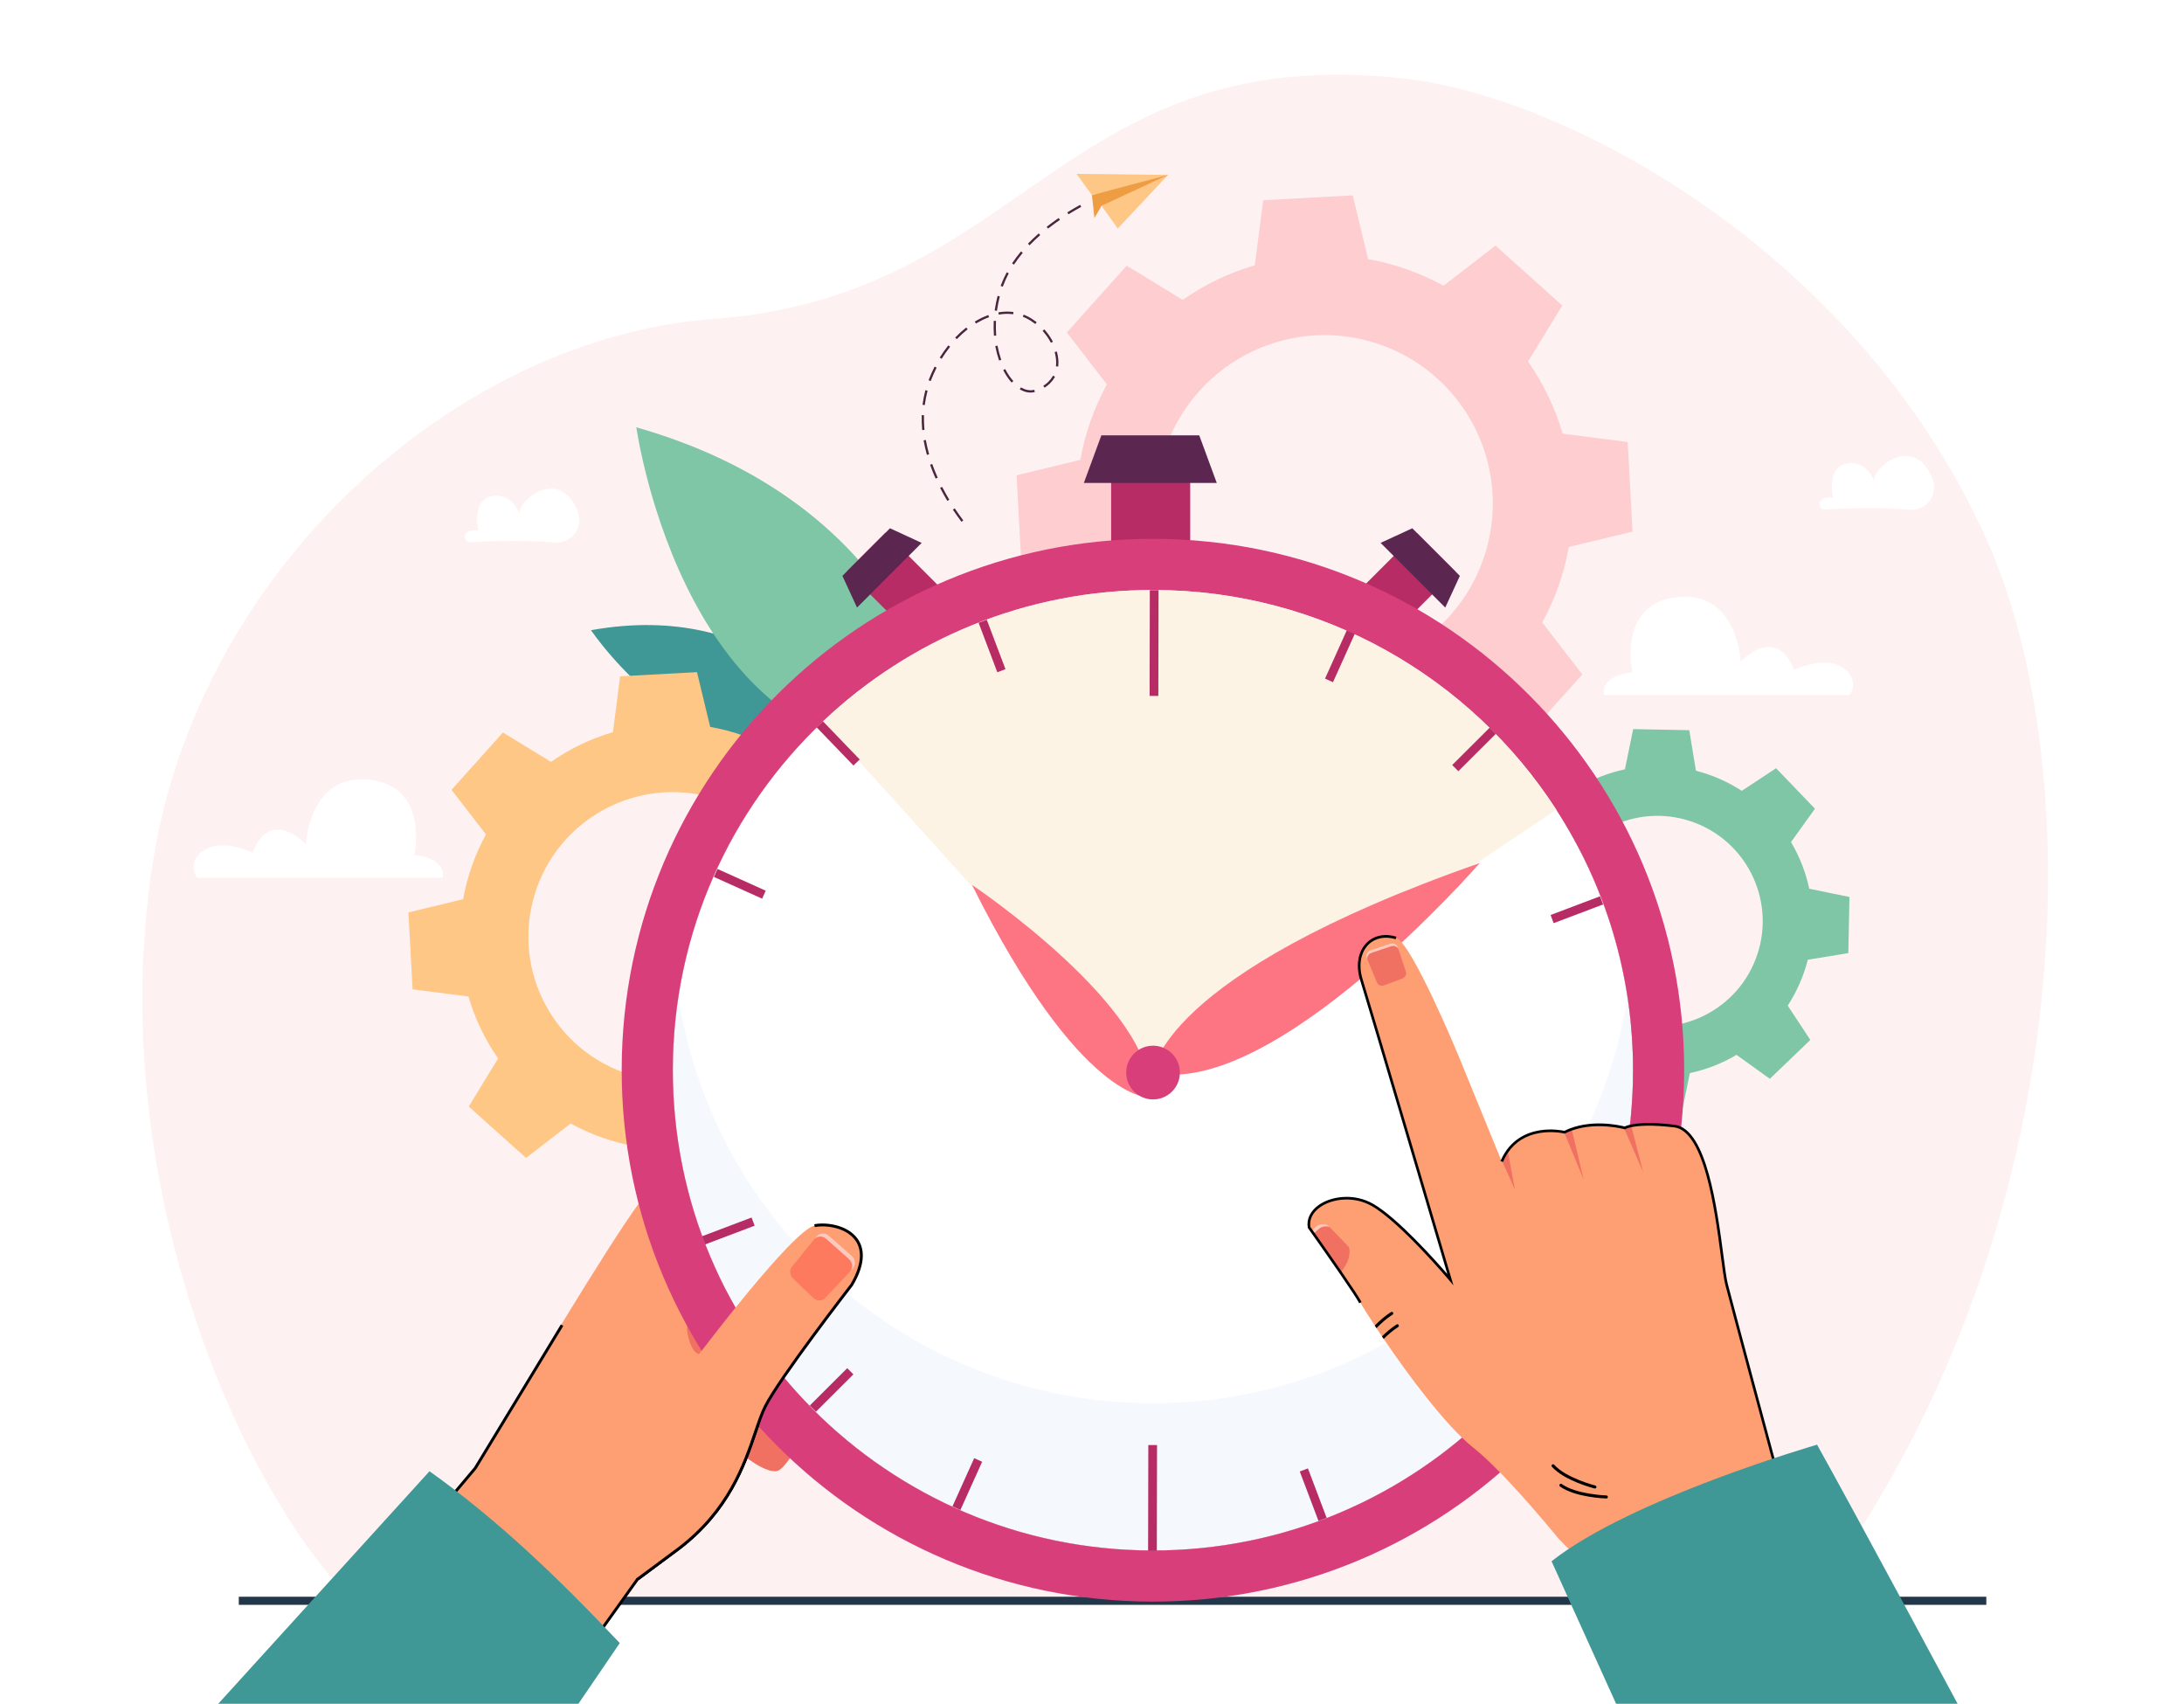 <?xml version="1.0" encoding="utf-8"?>
<!-- Generator: Adobe Illustrator 27.5.0, SVG Export Plug-In . SVG Version: 6.00 Build 0)  -->
<svg version="1.1" id="Layer_1" xmlns="http://www.w3.org/2000/svg" xmlns:xlink="http://www.w3.org/1999/xlink" x="0px" y="0px"
	 viewBox="0 0 2564.489 2000" style="enable-background:new 0 0 2564.489 2000;" xml:space="preserve">
<g>
	<rect x="0" y="0" style="fill:#FFFFFF;" width="2564.489" height="2000"/>
	<g style="opacity:0.5;">
		<g>
			<path style="fill:#FBE6E3;" d="M1648.526,92.086c-402.878-44.045-444.203,255.423-810.707,282.227
				c-300.434,21.973-604.182,292.36-658.393,638.026c-58.079,370.323,100.97,731.792,233.211,865.49l234.908,2.292l1317.592-0.979
				c108.036,1.152,160.5,0.979,160.5,0.979c315.112-418.009,331.267-970.903,206.722-1247.583
				C2179.64,293.268,1836.871,112.677,1648.526,92.086z"/>
		</g>
	</g>
	<rect x="280.396" y="1874.382" style="fill:#223749;" width="2051.963" height="9.52"/>
	<g>
		<g>
			<g>
				<g>
					<g>
						<g>
							<g>
								<g>
									<g>
										<path style="fill:#3F9896;" d="M982.775,843.827c-151.583,99.47-288.812-104.06-288.812-104.06
											C897.807,703.335,982.775,843.827,982.775,843.827z"/>
									</g>
								</g>
							</g>
						</g>
					</g>
				</g>
			</g>
		</g>
		<g>
			<g>
				<g>
					<g>
						<g>
							<g>
								<g>
									<g>
										<path style="fill:#7FC6A6;" d="M1115.463,880.913C805.734,920.264,747.191,501.6,747.191,501.6
											C1090.152,599.295,1115.463,880.913,1115.463,880.913z"/>
									</g>
								</g>
							</g>
						</g>
					</g>
				</g>
			</g>
		</g>
	</g>
	<g>
		<path style="fill:#7FC6A6;" d="M1793.104,982.277c-10.901,16.803-18.783,35.011-23.594,53.87l-47.572,7.782l-0.66,32.954
			l-0.66,32.954l47.222,9.68c4.052,19.036,11.199,37.545,21.419,54.771l-28.14,39.147l22.835,23.769l22.836,23.769l40.241-26.55
			c16.803,10.901,35.012,18.783,53.87,23.594l7.782,47.572l32.954,0.66l32.954,0.66l9.68-47.223
			c19.036-4.052,37.545-11.198,54.771-21.418l39.147,28.14l23.769-22.835l23.769-22.836l-26.551-40.242
			c10.901-16.803,18.783-35.011,23.594-53.87l47.572-7.782l0.66-32.954l0.66-32.954l-47.223-9.68
			c-4.052-19.036-11.198-37.545-21.418-54.771l28.14-39.147l-22.835-23.769l-22.836-23.768l-40.242,26.55
			c-16.803-10.901-35.011-18.783-53.87-23.594l-7.782-47.572l-32.954-0.66l-32.954-0.66l-9.68,47.223
			c-19.036,4.052-37.545,11.199-54.771,21.419l-39.147-28.14l-23.769,22.836l-23.769,22.836L1793.104,982.277z M1985.048,964.009
			c64.825,21.488,99.956,91.458,78.468,156.283c-21.488,64.825-91.459,99.956-156.283,78.468
			c-64.825-21.488-99.956-91.458-78.468-156.283C1850.253,977.652,1920.223,942.521,1985.048,964.009z"/>
	</g>
	<g>
		<path style="fill:#FEC786;" d="M570.614,979.511c-13.199,24.093-22.125,49.801-26.784,76.085l-64.275,15.489l2.454,45.141
			l2.454,45.141l65.575,8.429c7.481,25.624,19.142,50.213,34.875,72.733l-34.501,56.41l33.655,30.184l33.655,30.184l52.337-40.414
			c24.093,13.199,49.801,22.125,76.085,26.784l15.49,64.275l45.141-2.454l45.141-2.455l8.43-65.576
			c25.624-7.481,50.212-19.141,72.732-34.874l56.411,34.501l30.184-33.655l30.184-33.655l-40.414-52.337
			c13.199-24.093,22.124-49.8,26.783-76.084l64.275-15.49l-2.454-45.141l-2.454-45.141l-65.576-8.43
			c-7.481-25.624-19.141-50.213-34.875-72.732l34.502-56.41l-33.655-30.184l-33.655-30.184l-52.337,40.414
			c-24.093-13.199-49.801-22.125-76.084-26.784l-15.49-64.275l-45.141,2.454l-45.141,2.454l-8.43,65.576
			c-25.624,7.481-50.212,19.141-72.732,34.875l-56.41-34.501l-30.184,33.655L530.2,927.174L570.614,979.511z M831.289,934.973
			c90.854,22.788,146.033,114.912,123.245,205.766c-22.788,90.854-114.913,146.033-205.767,123.245
			c-90.854-22.788-146.033-114.912-123.245-205.767C648.31,967.364,740.435,912.186,831.289,934.973z"/>
	</g>
	<g style="opacity:0.3;">
		<path style="fill:#FD7583;" d="M1299.747,451.231c-15.375,28.065-25.772,58.01-31.199,88.627l-74.87,18.043l2.859,52.582
			l2.859,52.582l76.385,9.819c8.715,29.848,22.297,58.49,40.624,84.722l-40.189,65.709l39.203,35.16l39.203,35.159l60.964-47.076
			c28.064,15.375,58.01,25.772,88.627,31.199l18.043,74.87l52.582-2.859l52.582-2.859l9.819-76.386
			c29.848-8.714,58.489-22.296,84.721-40.623l65.709,40.189l35.159-39.203l35.16-39.202l-47.076-60.965
			c15.374-28.064,25.771-58.01,31.198-88.626l74.871-18.043l-2.859-52.582l-2.859-52.582l-76.386-9.82
			c-8.714-29.847-22.297-58.49-40.624-84.722l40.189-65.709l-39.202-35.16l-39.203-35.159l-60.964,47.076
			c-28.064-15.375-58.01-25.772-88.627-31.199l-18.043-74.87l-52.582,2.859l-52.582,2.859l-9.82,76.385
			c-29.848,8.714-58.489,22.297-84.722,40.624l-65.709-40.188l-35.16,39.202l-35.159,39.203L1299.747,451.231z M1603.392,399.352
			c105.831,26.544,170.105,133.855,143.561,239.686c-26.544,105.831-133.855,170.105-239.686,143.561
			c-105.831-26.544-170.105-133.855-143.561-239.686C1390.25,437.082,1497.562,372.808,1603.392,399.352z"/>
	</g>
	
		<rect x="1022.923" y="632.32" transform="matrix(0.707 -0.707 0.707 0.707 -175.681 946.632)" style="fill:#B72C65;" width="63.848" height="106.124"/>
	<polygon style="fill:#5B2750;" points="1045.058,620.131 1017.38,647.809 1016.847,648.341 989.169,676.019 1006.342,713.214 
		1044.031,675.526 1044.564,674.993 1082.253,637.304 	"/>
	
		<rect x="1616.602" y="632.32" transform="matrix(-0.707 -0.707 0.707 -0.707 2329.57 2335.705)" style="fill:#B72C65;" width="63.848" height="106.124"/>
	<polygon style="fill:#5B2750;" points="1658.315,620.131 1685.993,647.809 1686.526,648.341 1714.204,676.019 1697.03,713.214 
		1659.341,675.526 1658.809,674.993 1621.12,637.304 	"/>
	<rect x="1304.729" y="513.825" style="fill:#B72C65;" width="92.832" height="154.3"/>
	<g>
		<g>
			<g>
				<g>
					<path style="fill:#F07162;" d="M966.45,1641.467c0,0-38.486,81.581-53.711,85.252c-15.226,3.671-46.59-23.739-46.59-23.739
						s9.772-60.512,17.265-70.177c7.493-9.666,42.156-66.356,49.455-63.793c7.298,2.563,30.93,23.978,30.93,23.978L966.45,1641.467z
						"/>
				</g>
			</g>
		</g>
		<g>
			<g>
				<g>
					<path style="fill:#FF8C5F;" d="M1019.815,1608.559c0,0,20.657,39.226,2.456,60.707c-9.487,11.197-48.044,6.083-72.98-25.628
						c-24.936-31.71-31.214-67.526-31.214-67.526s48.391-58.428,52.257-55.431
						C974.201,1523.679,1019.815,1608.559,1019.815,1608.559z"/>
				</g>
			</g>
		</g>
		<g>
			<g>
				<g>
					<path style="fill:#F07162;" d="M886.474,1533.043c-3.432,0.434-53.888-26.302-53.888-26.302s-42.68,7.147-45.242,14.445
						c-2.563,7.298-10.987,105.994-6.252,115.855c4.735,9.86,4.779,37.749,33.688,4.451
						C843.688,1608.195,886.474,1533.043,886.474,1533.043z"/>
				</g>
			</g>
		</g>
		<g>
			<g>
				<g>
					<path style="fill:#FE9F73;" d="M752.137,1409.952c-39,52.384-143.568,228.325-194.373,313.079l-208.972,243.773l304.146,18.961
						l96.358-131.948l-0.239-0.161c13.727-9.962,29.677-21.726,48.34-36.031c76.271-58.477,84.31-132.709,100.987-166.205
						c16.678-33.496,101.739-143.219,101.739-143.219c34.445-58.406-18.138-74.408-43.662-69.428
						c-25.516,4.972-135.617,150.983-135.617,150.983s-8.8-0.621-13.342-22.716c-4.535-22.087,12.803-42.678,12.803-42.678
						L752.137,1409.952z"/>
				</g>
			</g>
		</g>
		<path d="M1007.196,1454.335c-11.642-16.476-36.867-19.994-51.057-17.228l0.647,3.326c13.298-2.59,36.858,0.614,47.643,15.858
			c8.668,12.267,6.693,29.887-5.712,50.963c-4.329,5.587-85.381,110.339-101.853,143.413c-3.957,7.947-7.395,18.04-11.373,29.727
			c-13.138,38.583-31.131,91.425-89.133,135.887l-49.082,36.436l-0.155,0.217l-87.479,122.16l2.61,2.176l87.47-122.147
			l48.678-36.136c58.838-45.104,77.023-98.507,90.299-137.501c3.941-11.572,7.343-21.565,11.2-29.309
			c16.415-32.959,100.713-141.836,101.563-142.931l0.121-0.178C1018.235,1480.831,1013.827,1463.718,1007.196,1454.335z"/>
		<g>
			<g style="opacity:0.5;">
				<g>
					<g>
						<g>
							<path style="fill:#FB554B;" d="M959.201,1450.94c3.58-3.956,9.758-4.235,14.043-0.459l26.912,23.72
								c4.506,3.972,5.146,10.451,1.589,14.668l0.022,0.02l-0.373,0.395l-32.823,34.752l-0.327,0.346l-0.02-0.019
								c-3.475,3.265-9.284,2.891-13.253-0.888l-23.752-22.615c-3.79-3.608-4.57-9.354-1.849-13.133l-0.019-0.018l0.292-0.36
								l29.208-36.021l0.332-0.409L959.201,1450.94z"/>
						</g>
					</g>
				</g>
			</g>
			<g>
				<g>
					<g>
						<g>
							<path style="fill:#FDC9BC;" d="M959.201,1450.94c3.58-3.956,9.758-4.235,14.043-0.458l26.912,23.72
								c4.506,3.971,5.146,10.451,1.589,14.668l0.022,0.02l-0.374,0.395l-3.01,3.187l-0.022-0.02
								c3.51-4.163,2.864-10.589-1.601-14.548l-26.669-23.643c-4.247-3.765-10.359-3.519-13.895,0.385l-0.02-0.018l2.673-3.297
								l0.331-0.409L959.201,1450.94z"/>
						</g>
					</g>
				</g>
			</g>
		</g>
		<g>
			<g>
				<g>
					<polygon points="347.197,1971.073 349.785,1973.261 559.439,1724.43 661.438,1556.474 658.542,1554.715 556.681,1722.444 					
						"/>
				</g>
			</g>
		</g>
		<path style="fill:#3F9896;" d="M256.303,2000l248.014-272.942c81.107,57.635,153.598,127.75,223.418,201.732L679.2,2000
			C574.015,2000,434.303,2000,256.303,2000z"/>
	</g>
	<path style="fill:#D83F7A;" d="M1917.549,1257.328c-0.544,311.348-253.393,563.311-564.754,562.766
		c-311.36-0.556-563.322-253.405-562.766-564.766c0.284-161.02,68.032-306.144,176.467-408.677
		c101.244-95.756,237.946-154.361,388.287-154.089c198.277,0.343,372.461,103.018,472.7,257.947
		C1884.645,1038.873,1917.75,1144.245,1917.549,1257.328z"/>
	<path style="fill:#FFFFFF;" d="M1917.549,1257.328c-0.544,311.348-253.393,563.311-564.754,562.766
		c-311.36-0.556-563.322-253.405-562.766-564.766c0.284-161.02,68.032-306.144,176.467-408.677
		c101.244-95.756,237.946-154.361,388.287-154.089c198.277,0.343,372.461,103.018,472.7,257.947
		C1884.645,1038.873,1917.75,1144.245,1917.549,1257.328z"/>
	<polygon style="fill:#5B2750;" points="1408.166,511.022 1351.254,511.022 1350.159,511.022 1293.248,511.022 1272.663,566.918 
		1350.159,566.918 1351.254,566.918 1428.75,566.918 	"/>
	<path style="fill:#D83F7A;" d="M1354.889,632.538c-344.513-0.615-624.282,278.172-624.897,622.685
		c-0.603,344.513,278.184,624.293,622.697,624.897s624.282-278.184,624.897-622.697
		C1978.189,912.922,1699.402,633.141,1354.889,632.538z M1352.795,1820.094c-311.36-0.556-563.322-253.405-562.766-564.766
		c0.284-161.02,68.032-306.144,176.467-408.677c101.244-95.756,237.946-154.361,388.287-154.089
		c198.277,0.343,372.461,103.018,472.7,257.947c57.163,88.364,90.268,193.735,90.067,306.818
		C1917.005,1568.676,1664.155,1820.639,1352.795,1820.094z"/>
	<path style="opacity:0.1;fill:#9BC0F7;" d="M1352.795,1647.183c-281.611-0.503-514.625-207.394-556.171-477.292
		c-4.286,27.859-6.544,56.388-6.595,85.438c-0.556,311.36,251.406,564.21,562.766,564.766
		c311.36,0.544,564.209-251.418,564.754-562.766c0.053-29.723-2.217-58.905-6.598-87.393
		C1869.266,1440.624,1635.078,1647.677,1352.795,1647.183z"/>
	<path style="fill:#FDF3E5;" d="M1827.482,950.509l-477.904,320.586L966.389,846.853c0.036-0.071,0.071-0.13,0.107-0.201
		c101.244-95.756,237.946-154.361,388.287-154.089C1553.059,692.906,1727.244,795.58,1827.482,950.509z"/>
	<path style="fill:#FD7583;" d="M1353.924,1259.076c142.275,31.118,383.673-245.962,383.673-245.962
		C1359.111,1145.456,1353.924,1259.076,1353.924,1259.076z"/>
	<path style="fill:#FD7583;" d="M1141.309,1038.768c127.789,256.064,208.703,249.504,208.703,249.504
		C1359.231,1184.733,1141.309,1038.768,1141.309,1038.768z"/>
	<path style="fill:#D83F7A;" d="M1333.981,1234.642c-13.494,11.014-15.505,30.882-4.492,44.376
		c11.014,13.494,30.882,15.505,44.376,4.491c13.494-11.014,15.505-30.881,4.491-44.376
		C1367.343,1225.639,1347.476,1223.628,1333.981,1234.642z"/>
	<g>
		
			<rect x="1292.712" y="749.538" transform="matrix(0.002 -1 1 0.002 597.759 2108.142)" style="fill:#B72C65;" width="124.203" height="10.25"/>
		
			<rect x="1290.941" y="1752.867" transform="matrix(0.002 -1 1 0.002 -407.335 3107.928)" style="fill:#B72C65;" width="124.203" height="10.25"/>
		
			<rect x="1700.229" y="875.181" transform="matrix(0.708 -0.706 0.706 0.708 -116.442 1478.799)" style="fill:#B72C65;" width="62.102" height="10.25"/>
		
			<rect x="945.527" y="1627.224" transform="matrix(0.708 -0.706 0.706 0.708 -867.387 1165.379)" style="fill:#B72C65;" width="62.101" height="10.25"/>
		
			<rect x="1537.506" y="1723.451" transform="matrix(0.935 -0.354 0.354 0.935 -521.467 660.205)" style="fill:#B72C65;" width="10.25" height="62.101"/>
		
			<rect x="1160.101" y="727.103" transform="matrix(0.935 -0.354 0.354 0.935 -193.006 461.918)" style="fill:#B72C65;" width="10.251" height="62.102"/>
		
			<rect x="1104.048" y="1736.897" transform="matrix(0.411 -0.912 0.912 0.411 -919.432 2061.392)" style="fill:#B72C65;" width="62.102" height="10.251"/>
		
			<rect x="1541.707" y="765.507" transform="matrix(0.411 -0.912 0.912 0.411 224.095 1888.018)" style="fill:#B72C65;" width="62.102" height="10.251"/>
		
			<rect x="824.704" y="1439.904" transform="matrix(0.935 -0.354 0.354 0.935 -456.387 396.836)" style="fill:#B72C65;" width="62.101" height="10.251"/>
		
			<rect x="1821.052" y="1062.5" transform="matrix(0.935 -0.354 0.354 0.935 -258.095 725.317)" style="fill:#B72C65;" width="62.101" height="10.251"/>
		
			<rect x="863.108" y="1006.447" transform="matrix(0.411 -0.912 0.912 0.411 -434.342 1402.911)" style="fill:#B72C65;" width="10.251" height="62.101"/>
		
			<rect x="979.118" y="841.716" transform="matrix(0.72 -0.694 0.694 0.72 -330.09 927.397)" style="fill:#B72C65;" width="10.251" height="62.102"/>
		
			<rect x="1718.488" y="1608.838" transform="matrix(0.72 -0.694 0.694 0.72 -655.429 1655.262)" style="fill:#B72C65;" width="10.251" height="62.102"/>
	</g>
	<g>
		<g>
			<g>
				<g>
					<g>
						<g>
							<g>
								<path style="fill:#49263E;" d="M1131.136,610.906l-2.134,1.602l-0.801-1.068c-2.939-3.915-5.823-7.979-8.57-12.076
									l-0.743-1.108l2.216-1.487l0.743,1.108c2.721,4.059,5.577,8.083,8.488,11.961L1131.136,610.906z M1114.693,586.634
									l-2.293,1.365l-0.682-1.148c-2.543-4.272-4.967-8.624-7.207-12.934l-0.615-1.184l2.368-1.23l0.615,1.184
									c2.216,4.265,4.616,8.571,7.131,12.801L1114.693,586.634z M1232.85,450.12c0,0-0.004,0.004-0.006,0.006
									c-1.563,1.526-3.323,2.951-5.229,4.231l-1.107,0.744l-1.488-2.215l1.107-0.744c1.772-1.191,3.405-2.513,4.853-3.926
									l0.005-0.006c1.903-1.858,3.539-3.928,4.861-6.151l0.682-1.146l2.294,1.364l-0.682,1.146
									C1236.699,445.846,1234.919,448.1,1232.85,450.12z M1215.036,460.244l-1.313,0.238c-4.919,0.893-9.989-0.028-15.066-2.736
									l-1.178-0.628l1.256-2.355l1.177,0.628c4.534,2.419,9.021,3.248,13.334,2.466l1.313-0.239L1215.036,460.244z
									 M1242.573,430.27l-2.659-0.229l0.115-1.329c0.387-4.483-0.053-9.241-1.312-14.14l-0.331-1.293l2.585-0.663l0.332,1.292
									c1.332,5.192,1.798,10.25,1.384,15.035L1242.573,430.27z M1101.073,560.711l-2.44,1.078l-0.54-1.221
									c-2.029-4.589-3.887-9.217-5.523-13.752l-0.453-1.255l2.511-0.905l0.453,1.255c1.614,4.477,3.449,9.046,5.453,13.578
									L1101.073,560.711z M1189.903,447.355l-2.02,1.744l-0.872-1.009c-3.064-3.547-5.887-7.725-8.389-12.42l-0.627-1.178
									l2.355-1.255l0.627,1.178c2.41,4.52,5.119,8.533,8.054,11.931L1189.903,447.355z M1236.358,401.137l-2.341,1.283
									l-0.641-1.171c-2.277-4.154-5.051-8.132-8.247-11.821l-0.873-1.008l2.017-1.747l0.873,1.008
									c3.319,3.832,6.203,7.965,8.57,12.286L1236.358,401.137z M1090.998,533.27l-2.573,0.709l-0.354-1.287
									c-1.332-4.839-2.45-9.703-3.323-14.458l-0.241-1.312l2.625-0.482l0.241,1.312c0.86,4.68,1.96,9.468,3.271,14.233
									L1090.998,533.27z M1175.694,422.362l-2.528,0.856l-0.427-1.264c-1.551-4.576-2.825-9.422-3.79-14.401l-0.254-1.31
									l2.619-0.507l0.254,1.31c0.942,4.861,2.186,9.589,3.697,14.053L1175.694,422.362z M1215.68,380.364l-1.065-0.805
									c-1.512-1.146-3.075-2.23-4.644-3.222c-2.482-1.569-5.082-2.924-7.727-4.026l-1.231-0.513l1.026-2.463l1.231,0.513
									c2.783,1.16,5.517,2.584,8.126,4.234c1.632,1.032,3.258,2.158,4.831,3.349l1.063,0.806L1215.68,380.364z M1085.538,504.626
									l-2.659,0.226l-0.114-1.329c-0.423-4.981-0.586-9.975-0.483-14.844l0.027-1.333l2.668,0.056l-0.028,1.334
									c-0.1,4.775,0.06,9.674,0.476,14.56L1085.538,504.626z M1169.779,393.946l-2.662,0.189l-0.094-1.331
									c-0.345-4.873-0.416-9.873-0.212-14.861l0.055-1.333l2.667,0.109l-0.055,1.333c-0.201,4.89-0.131,9.789,0.206,14.564
									L1169.779,393.946z M1085.899,475.542l-2.645-0.358l0.179-1.322c0.666-4.911,1.629-9.818,2.86-14.583l0.334-1.292
									l2.583,0.669l-0.334,1.292c-1.205,4.663-2.146,9.465-2.798,14.273L1085.899,475.542z M1189.74,368.901l-1.326-0.146
									c-4.632-0.508-9.452-0.392-14.325,0.345l-1.319,0.199l-0.399-2.638l1.319-0.2c5.101-0.77,10.153-0.891,15.015-0.358
									l1.326,0.146L1189.74,368.901z M1092.862,447.34l-2.49-0.96l0.479-1.244c1.774-4.602,3.795-9.17,6.009-13.578l0.598-1.193
									l2.386,1.197l-0.599,1.192c-2.176,4.332-4.161,8.819-5.903,13.34L1092.862,447.34z M1170.651,364.862l-2.639-0.389
									l0.194-1.32c0.712-4.836,1.687-9.735,2.897-14.56l0.325-1.295l2.588,0.65l-0.324,1.294c-1.189,4.739-2.146,9.551-2.845,14.3
									L1170.651,364.862z M1161.413,372.336l-1.247,0.474c-4.345,1.648-8.728,3.773-13.025,6.313l-1.149,0.679l-1.357-2.297
									l1.148-0.68c4.428-2.617,8.949-4.807,13.437-6.511l1.248-0.473L1161.413,372.336z M1105.71,421.182l-2.255-1.426
									l0.713-1.128c2.659-4.206,5.54-8.29,8.563-12.139l0.824-1.049l2.099,1.648l-0.825,1.05
									c-2.966,3.777-5.794,7.786-8.405,11.916L1105.71,421.182z M1136.25,386.565l-1.042,0.833
									c-3.694,2.955-7.32,6.244-10.778,9.778l-0.932,0.953l-1.908-1.866l0.934-0.954c3.523-3.605,7.238-6.973,11.017-9.996
									l1.042-0.833L1136.25,386.565z M1177.489,336.565l-2.5-0.932l0.467-1.251c1.7-4.552,3.744-9.121,6.078-13.581l0.618-1.182
									l2.364,1.237l-0.619,1.183c-2.282,4.361-4.281,8.828-5.942,13.276L1177.489,336.565z M1269.625,242.836l-1.17,0.643
									c-4.264,2.34-8.525,4.821-12.666,7.374l-1.135,0.701l-1.401-2.271l1.136-0.7c4.179-2.578,8.48-5.082,12.784-7.444
									l1.169-0.641L1269.625,242.836z M1244.617,258.108l-1.098,0.76c-4.062,2.81-8.034,5.725-11.807,8.667l-1.052,0.82
									l-1.641-2.104l1.052-0.821c3.811-2.972,7.825-5.918,11.93-8.758l1.097-0.758L1244.617,258.108z M1190.627,310.641
									l-2.213-1.491l0.746-1.107c2.69-3.993,5.681-7.995,8.89-11.891l0.849-1.03l2.06,1.696l-0.848,1.03
									c-3.156,3.831-6.095,7.763-8.738,11.685L1190.627,310.641z M1221.454,276.004l-0.998,0.886
									c-3.696,3.282-7.204,6.622-10.586,10.09l-0.931,0.955l-1.911-1.862l0.932-0.956c3.421-3.513,6.979-6.899,10.725-10.224
									l0.997-0.885L1221.454,276.004z"/>
							</g>
						</g>
					</g>
				</g>
			</g>
		</g>
	</g>
	<g>
		<g>
			<g>
				<g>
					<g>
						<g>
							<path style="fill:#EF9D43;" d="M1285.118,255.96l8.327-14.381c0,0,52.085-16.167,52.756-16.688
								c0.671-0.521,25.342-19.592,25.342-19.592l-34.766,4.721l-54.613,19.063L1285.118,255.96z"/>
						</g>
					</g>
				</g>
			</g>
		</g>
		<g>
			<g>
				<g>
					<g>
						<g>
							<polygon style="fill:#FEC786;" points="1264.058,204.068 1371.542,205.299 1282.163,229.083 							"/>
						</g>
					</g>
				</g>
			</g>
		</g>
		<g>
			<g>
				<g>
					<g>
						<g>
							<polygon style="fill:#FEC786;" points="1293.445,241.579 1312.521,268.255 1371.542,205.299 							"/>
						</g>
					</g>
				</g>
			</g>
		</g>
	</g>
	<g>
		<g>
			<g>
				<path style="fill:#FFFFFF;" d="M2143.244,598.134c18.421-1.055,61.604-2.896,99.144,0.27
					c15.531,1.31,28.941-11.097,28.592-26.679c-0.143-6.378-2.43-13.797-8.35-22.204c-22.793-32.371-62.413-1.457-62.032,14.976
					c0,0-8.01-24.743-32.338-20.411c-24.328,4.332-15.725,40.316-15.725,40.316s-7.851-1.659-13.293,2.056
					C2133.891,590.11,2136.776,598.505,2143.244,598.134z"/>
			</g>
		</g>
	</g>
	<g>
		<g>
			<g>
				<path style="fill:#FFFFFF;" d="M552.488,636.494c18.421-1.055,61.604-2.896,99.144,0.27
					c15.531,1.31,28.941-11.097,28.592-26.679c-0.143-6.378-2.43-13.797-8.35-22.204c-22.793-32.371-62.413-1.457-62.033,14.976
					c0,0-8.01-24.743-32.338-20.411c-24.328,4.332-15.725,40.316-15.725,40.316s-7.851-1.659-13.293,2.056
					C543.135,628.47,546.02,636.865,552.488,636.494z"/>
			</g>
		</g>
	</g>
	<g>
		<path style="fill:#FFFFFF;" d="M1883.591,815.938c-1.211-4.057-0.781-8.697,2.048-12.565c5.114-6.993,14.408-12.927,31.068-13.95
			c0,0-18.016-80.036,51.801-88.435c71.746-8.631,75.452,75.726,75.452,75.726s40.666-44.752,62.835,9.771
			c0,0,43.766-22.083,64.789,4.425c6.293,7.935,5.231,18.57-0.178,25.028H1883.591z"/>
	</g>
	<g>
		<path style="fill:#FFFFFF;" d="M519.557,1030.392c1.211-4.057,0.781-8.697-2.048-12.565c-5.114-6.993-14.408-12.927-31.068-13.95
			c0,0,18.016-80.036-51.801-88.435c-71.746-8.631-75.452,75.726-75.452,75.726s-40.666-44.752-62.835,9.771
			c0,0-43.766-22.083-64.789,4.425c-6.293,7.935-5.231,18.57,0.178,25.028H519.557z"/>
	</g>
	<g>
		<g>
			<path style="fill:#FE9F73;" d="M2087.863,1733.611c-0.222,1.069-0.464,2.166-0.733,3.282
				c-2.648,11.109-7.433,23.839-15.915,29.703l-6.222,2.804c-0.008-0.001-0.017,0.005-0.017,0.005l-2.618,1.168l-0.01,0.014
				l-151.741,68.186l-0.009,0.006c-32.656,14.669-66.431-16.911-80.8-32.962c-0.035-0.029-0.061-0.065-0.087-0.1
				c-2.292-2.785-4.649-5.612-7.053-8.486c-0.013-0.018-0.02-0.026-0.02-0.026c-29.595-35.388-66.677-77.241-92.45-97.633
				c-32.732-25.892-77.057-86.072-105.442-127.852c-0.679-1.004-1.351-2-2.016-2.986c-2.274-3.358-4.426-6.586-6.454-9.646
				c-0.683-1.029-1.345-2.038-1.994-3.03c-8.893-13.51-14.999-23.424-16.864-26.922c-2.875-5.414-12.494-19.778-23.227-35.387
				c-11.684-16.987-24.691-35.45-31.761-45.444c-0.768-1.089-1.464-2.081-2.084-2.958c-0.117-0.16-0.227-0.311-0.33-0.461
				c-1.815-2.561-2.862-4.033-2.862-4.033c-4.601-27.278,40.97-45.921,74.908-26.137c33.938,19.783,90.981,87.449,90.981,87.449
				s-96.454-326.506-104.431-351.946c-10.213-32.575,10.529-58.317,40.677-49.19c18.354,5.56,73.37,138.427,73.37,138.427
				l49.86,122.013l0.815,2.003c20.298-47.539,73.772-34.361,73.772-34.361c31.48-16.019,70.821-5.047,70.821-5.047
				s11.681-7.831,58.29-2.172c46.6,5.666,53.647,156.478,61.141,185.815C2033.367,1531.226,2072.536,1676.744,2087.863,1733.611z"/>
		</g>
		<g>
			<g>
				<g>
					<path d="M1635.858,1542.446c-0.135,0.31-0.365,0.573-0.672,0.77c-7.187,4.49-13.901,10.693-18.911,15.876
						c-0.683-1.029-1.345-2.038-1.994-3.03c5.075-5.197,11.772-11.293,19.038-15.833c0.829-0.517,1.91-0.269,2.428,0.553
						C1636.075,1541.306,1636.097,1541.924,1635.858,1542.446z"/>
				</g>
			</g>
			<g>
				<g>
					<path d="M1642.435,1557.013c-0.141,0.301-0.365,0.573-0.671,0.762c-6.307,3.949-12.268,9.221-17.018,13.949
						c-0.679-1.005-1.351-2-2.016-2.986c4.791-4.738,10.758-9.946,17.16-13.951c0.828-0.509,1.916-0.261,2.434,0.561
						C1642.645,1555.871,1642.666,1556.489,1642.435,1557.013z"/>
				</g>
			</g>
		</g>
		<g>
			<g>
				<g>
					<path style="fill:#F07162;" d="M1532.264,1453.8c0.015,0.057,0.037,0.116,0.067,0.176c-0.03-0.06-0.054-0.111-0.076-0.169
						L1532.264,1453.8z"/>
				</g>
				<g>
					<path style="fill:#F07162;" d="M1583.134,1478.362c-2.033,6.413-6.173,12.08-8.944,15.391
						c-11.684-16.988-24.691-35.45-31.761-45.444c-0.768-1.089-1.464-2.081-2.084-2.958c2.064-1.963,4.275-3.911,6.623-5.823
						c4.053-3.292,10.268-2.771,14.461,1.067c0.208,0.182,0.407,0.371,0.596,0.574l21.568,22.384
						C1583.593,1463.554,1586.35,1468.209,1583.134,1478.362z"/>
				</g>
			</g>
			<g>
				<g>
					<path style="fill:#FDC9BC;" d="M1561.473,1440.619c-0.014-0.01-0.028-0.02-0.044-0.023c-3.339-1.885-9.081-0.945-11.915,1.356
						c-2.555,2.083-4.914,4.214-7.084,6.358c-0.768-1.089-1.464-2.081-2.084-2.958c-0.117-0.16-0.227-0.311-0.33-0.461
						c1.958-1.893,4.064-3.771,6.329-5.609c3.574-2.902,10.807-3.144,14.321,0.501L1561.473,1440.619z"/>
				</g>
			</g>
		</g>
		<g>
			<g>
				<path style="fill:#F07162;" d="M1641.218,1111.512c-1.287-3.291-5.153-4.999-8.833-3.776l-23.109,7.684
					c-3.869,1.287-5.905,5.057-4.698,8.501l-0.019,0.006l0.138,0.333l12.181,29.254l0.121,0.292l0.018-0.006
					c1.394,2.846,5.189,4.066,8.668,2.763l20.817-7.801c3.322-1.245,5.262-4.535,4.478-7.505l0.017-0.006l-0.095-0.291
					l-9.558-29.123l-0.109-0.33L1641.218,1111.512z"/>
			</g>
			<g>
				<path style="fill:#FDC9BC;" d="M1641.218,1111.512c-1.287-3.291-5.153-4.999-8.833-3.776l-23.109,7.684
					c-3.869,1.287-5.905,5.058-4.698,8.501l-0.019,0.006l0.139,0.333l1.117,2.682l0.019-0.006c-1.19-3.399,0.836-7.136,4.676-8.425
					l22.935-7.698c3.652-1.226,7.485,0.446,8.757,3.694l0.018-0.006l-0.875-2.665l-0.109-0.331L1641.218,1111.512z"/>
			</g>
		</g>
		<g>
			<g>
				<g>
					<g>
						<path d="M1831.046,1743.366c-0.054,0.608,0.206,1.227,0.737,1.609c17.866,12.835,52.893,14.027,54.375,14.072
							c0.986,0.029,1.801-0.745,1.838-1.731c0.03-0.985-0.745-1.808-1.73-1.838c-0.353-0.011-35.422-1.206-52.399-13.402
							c-0.801-0.575-1.917-0.393-2.491,0.409C1831.181,1742.753,1831.073,1743.058,1831.046,1743.366z"/>
					</g>
				</g>
			</g>
			<g>
				<g>
					<g>
						<path d="M1821.864,1720.482c-0.042,0.475,0.105,0.966,0.448,1.349c14.677,16.388,48.622,25.108,50.059,25.471
							c0.956,0.241,1.927-0.337,2.168-1.293c0.246-0.958-0.338-1.927-1.293-2.168c-0.341-0.086-34.327-8.819-48.273-24.392
							c-0.659-0.734-1.787-0.797-2.521-0.138C1822.099,1719.624,1821.902,1720.046,1821.864,1720.482z"/>
					</g>
				</g>
			</g>
		</g>
		<g>
			<path d="M1596.042,1529.87c-2.458-4.63-10.242-16.484-23.135-35.235c-11.815-17.178-24.963-35.835-31.749-45.427l-2.084-2.958
				c-0.112-0.151-0.232-0.315-0.343-0.478c-1.799-2.54-2.846-4.011-2.846-4.011l-0.208-0.292l-0.06-0.353
				c-1.705-10.108,3.097-19.901,13.174-26.871c14.897-10.304,41.682-13.914,64.055-0.871c28.465,16.592,72.185,65.585,86.64,82.255
				c-14.056-47.57-95.131-321.875-102.36-344.94c-5.419-17.289-2.626-33.697,7.471-43.893c8.663-8.749,21.472-11.396,35.143-7.254
				l-0.902,2.981c-12.53-3.789-24.203-1.437-32.027,6.464c-9.27,9.362-11.78,24.603-6.712,40.77
				c7.887,25.162,103.474,348.706,104.438,351.972l2.106,7.126l-4.789-5.681c-0.569-0.675-57.259-67.688-90.575-87.109
				c-21.248-12.386-46.627-9.001-60.715,0.742c-9.056,6.264-13.281,14.578-11.929,23.444c0.391,0.551,1.312,1.848,2.653,3.74
				c0.107,0.156,0.208,0.293,0.315,0.439l2.101,2.982c6.789,9.596,19.946,28.266,31.771,45.458
				c12.96,18.848,20.806,30.805,23.32,35.539L1596.042,1529.87z"/>
		</g>
		<polygon style="fill:#F07162;" points="1763.827,1362.99 1778.949,1396.741 1770.494,1351.401 		"/>
		<polygon style="fill:#F07162;" points="1837.297,1330.767 1859.563,1384.767 1845.574,1325.712 1837.676,1329.041 		"/>
		<polygon style="fill:#F07162;" points="1907.419,1325.387 1929.514,1376.222 1915.587,1322.354 		"/>
		<g>
			<path d="M2088.537,1730.154c-0.198,1.112-0.425,2.267-0.674,3.457c-0.222,1.069-0.464,2.166-0.733,3.282
				c-14.741-54.711-55.212-205.018-61.281-228.797c-1.67-6.518-3.278-18.733-5.325-34.2c-3.565-26.998-8.456-63.976-16.938-94.46
				c-9.686-34.786-22.096-53.589-36.884-55.898c-0.223-0.035-0.446-0.07-0.671-0.097c-27.288-3.314-42.485-1.934-50.241-0.315
				c-5.06,1.062-6.958,2.216-7.01,2.247l-0.586,0.374l-0.682-0.177l-0.016-0.002c-0.906-0.252-32.967-8.787-61.609,1.472
				c-2.729,0.969-5.431,2.124-8.076,3.468l-0.513,0.259l-0.562-0.135c-0.136-0.037-13.332-3.2-28.75-0.61
				c-16.178,2.716-28.644,10.425-37.2,22.976c-2.289,3.355-4.293,7.054-6.019,11.095l-0.554-0.236l-0.878-0.382l-1.434-0.61
				c0.2-0.473,0.406-0.937,0.619-1.393c10.89-24.119,30.436-32.102,45.058-34.54c14.378-2.39,26.554-0.064,29.328,0.543
				c29.768-14.852,65.492-6.454,70.816-5.071c3.072-1.554,17.363-7.07,58.68-2.048c0.264,0.026,0.533,0.068,0.795,0.108
				c36.961,5.769,49.124,97.853,56.416,153.025c2.031,15.362,3.629,27.496,5.255,33.842
				C2034.728,1530.281,2072.675,1671.257,2088.537,1730.154z"/>
		</g>
	</g>
	<path style="fill:#3F9896;" d="M1897.637,2000l-75.78-167.248c93.113-73.705,311.78-136.871,311.78-136.871
		c46.242,82.961,165,304.119,165,304.119H1897.637z"/>
	<g>
		<g>
			<g>
				<path style="fill:#FE9F73;" d="M707.09,1482.333c-36.847,50.198-29.315,112.332-80.12,197.086l122.325,174.399l-0.239-0.161
					c13.727-9.962,29.677-21.726,48.34-36.031c76.271-58.477,84.31-132.709,100.987-166.205
					c16.678-33.496,101.739-143.219,101.739-143.219c34.445-58.406-18.138-74.408-43.662-69.428
					c-25.516,4.972-135.617,150.983-135.617,150.983s-8.8-0.621-13.342-22.716C802.966,1544.954,707.09,1482.333,707.09,1482.333z"
					/>
			</g>
		</g>
	</g>
	<g>
		<g>
			<g>
				<path d="M749.722,1855.123l48.678-36.136c58.838-45.104,77.023-98.507,90.299-137.501c3.94-11.572,7.343-21.565,11.2-29.309
					c16.414-32.959,100.713-141.836,101.562-142.931l0.12-0.178c16.654-28.237,12.245-45.35,5.615-54.733
					c-11.642-16.476-36.867-19.994-51.057-17.228l0.647,3.327c13.298-2.59,36.858,0.614,47.643,15.858
					c8.668,12.267,6.693,29.887-5.712,50.963c-4.329,5.586-85.381,110.339-101.853,143.413c-3.957,7.947-7.395,18.04-11.373,29.727
					c-13.138,38.583-31.131,91.425-89.133,135.887l-49.082,36.436l-0.155,0.217L749.722,1855.123z"/>
			</g>
		</g>
	</g>
	<g>
		<g style="opacity:0.5;">
			<g>
				<g>
					<g>
						<path style="fill:#FB554B;" d="M959.201,1450.94c3.58-3.956,9.758-4.235,14.043-0.459l26.912,23.72
							c4.506,3.972,5.146,10.451,1.589,14.668l0.022,0.02l-0.373,0.395l-32.823,34.752l-0.327,0.346l-0.02-0.019
							c-3.475,3.265-9.284,2.891-13.253-0.888l-23.752-22.615c-3.79-3.608-4.57-9.354-1.849-13.133l-0.019-0.018l0.292-0.36
							l29.208-36.021l0.332-0.409L959.201,1450.94z"/>
					</g>
				</g>
			</g>
		</g>
		<g>
			<g>
				<g>
					<g>
						<path style="fill:#FDC9BC;" d="M959.201,1450.94c3.58-3.956,9.758-4.235,14.043-0.458l26.912,23.72
							c4.506,3.971,5.146,10.451,1.589,14.668l0.022,0.02l-0.374,0.395l-3.01,3.187l-0.022-0.02
							c3.51-4.163,2.864-10.589-1.601-14.548l-26.669-23.643c-4.247-3.765-10.359-3.519-13.895,0.385l-0.02-0.018l2.673-3.297
							l0.331-0.409L959.201,1450.94z"/>
					</g>
				</g>
			</g>
		</g>
	</g>
</g>
</svg>
